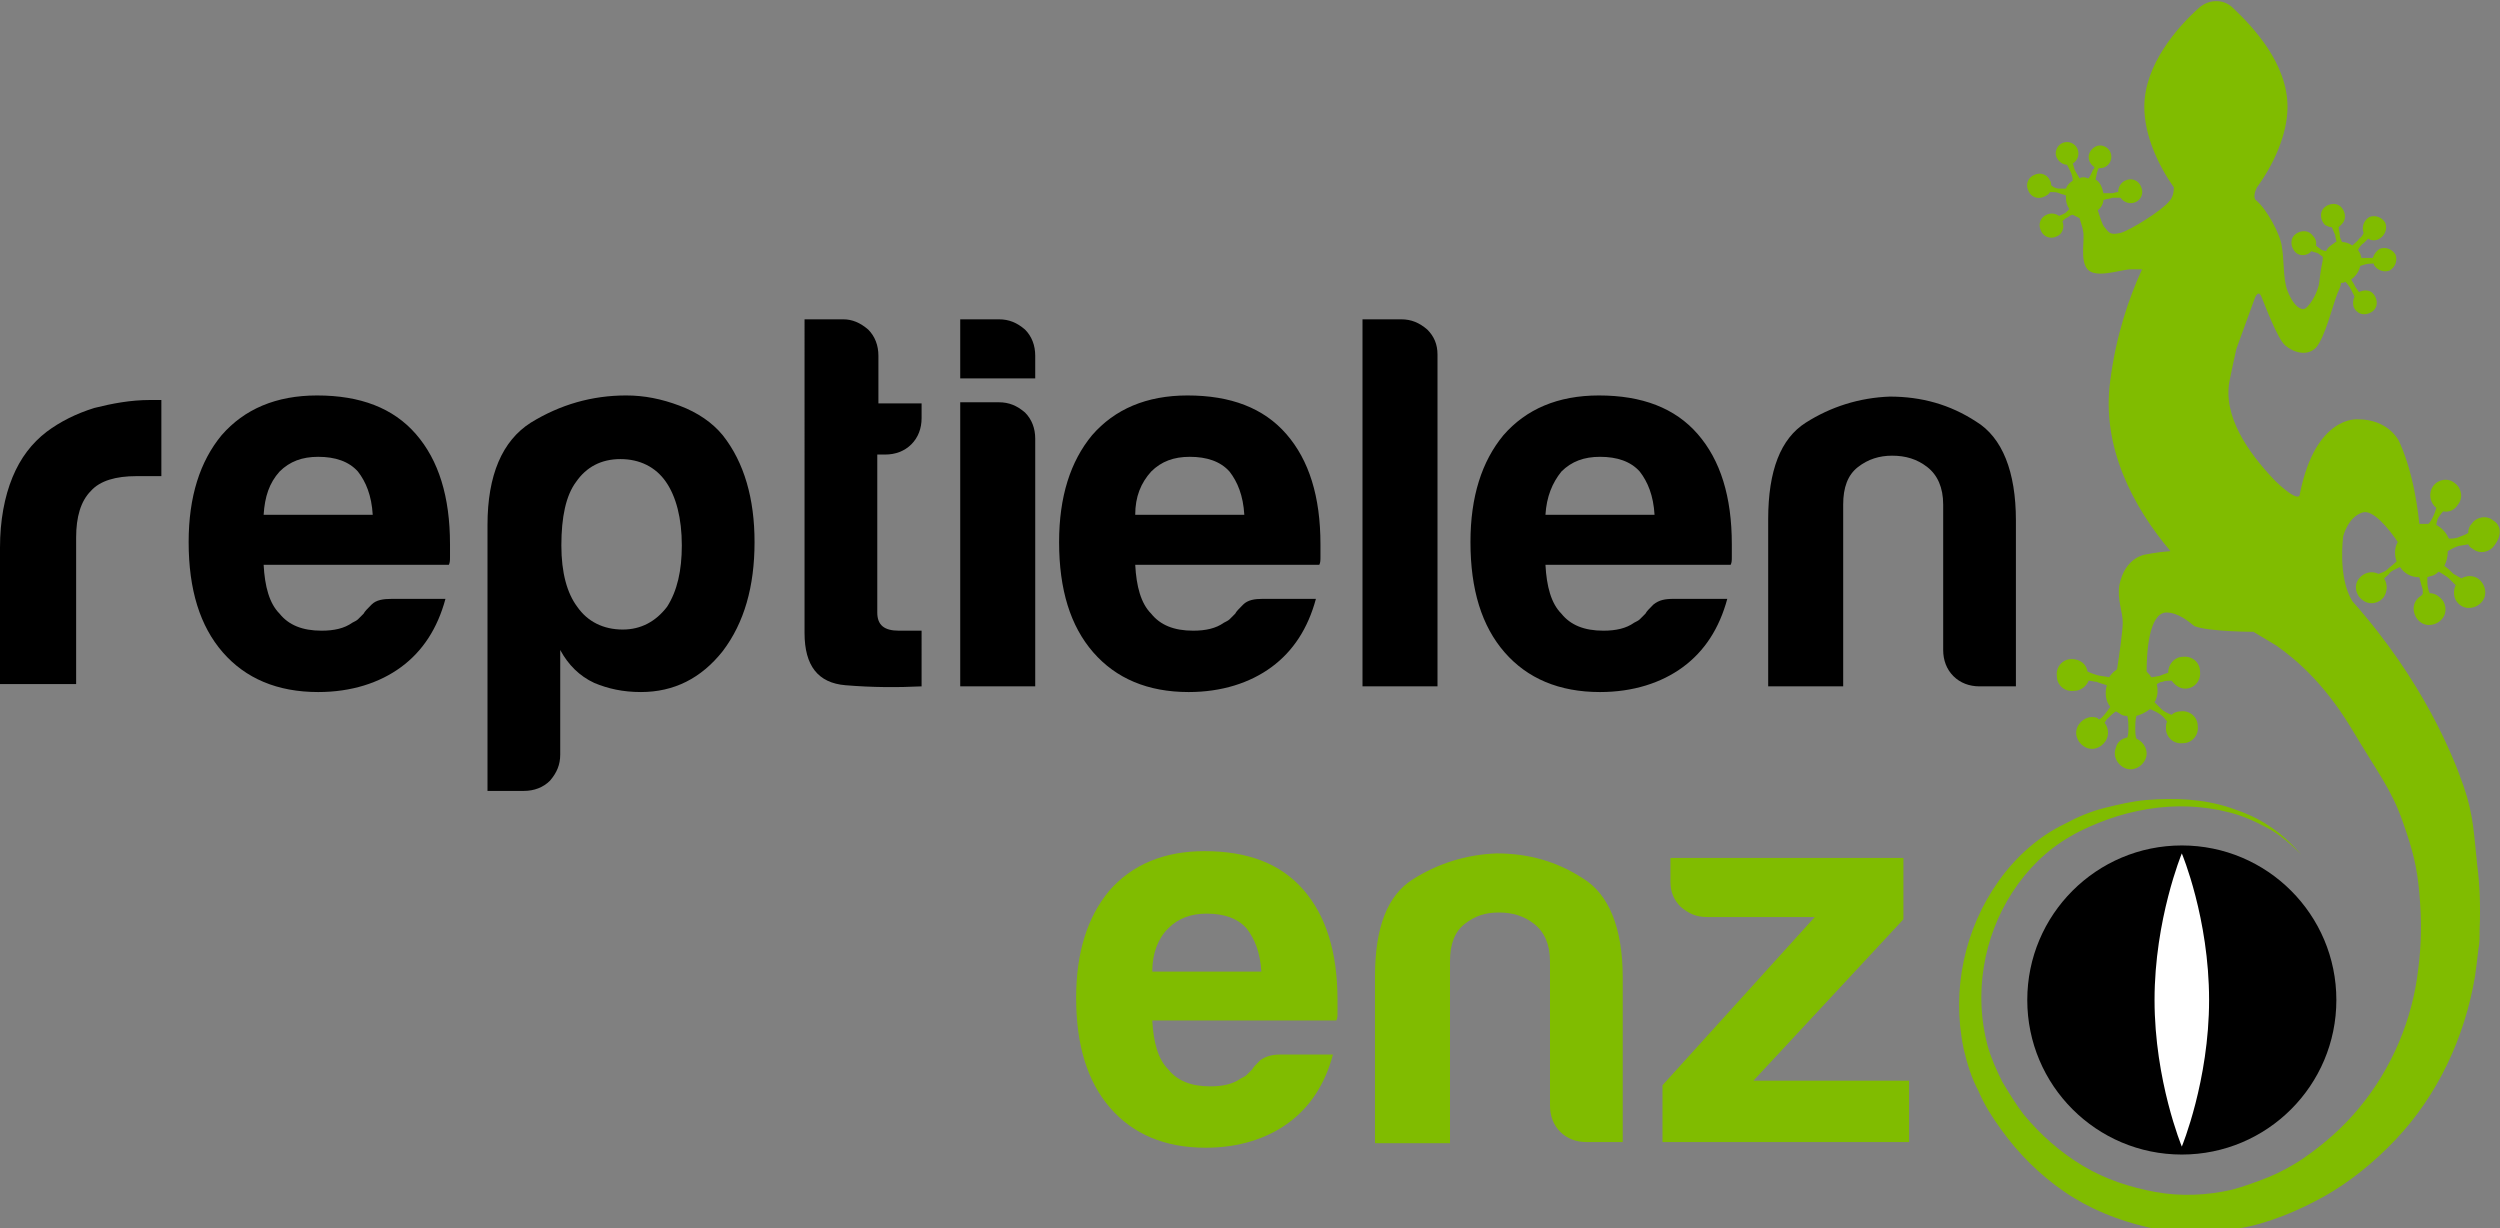 <?xml version="1.0" encoding="utf-8"?>
<!-- Generator: Adobe Illustrator 24.1.2, SVG Export Plug-In . SVG Version: 6.00 Build 0)  -->
<svg version="1.1" id="Laag_1" xmlns="http://www.w3.org/2000/svg" xmlns:xlink="http://www.w3.org/1999/xlink" x="0px" y="0px"
	 viewBox="0 0 220 108.1" style="enable-background:new 0 0 220 108.1;" xml:space="preserve">
<rect x="0" y="0" width="220" height="108.1" fill="#808080" stroke="none"/>
<style type="text/css">
	.st0{fill:#80BC00;}
	.st1{fill:#FFFFFF;}
</style>
<g>
	<path class="st0" d="M219.4,45.8c-0.6-0.5-1.5-0.3-1.9,0.3c-0.2,0.2-0.3,0.5-0.3,0.8c-0.3,0.2-0.7,0.3-0.9,0.4
		c-0.3,0.1-0.6,0.1-0.8,0.1c0-0.1-0.1-0.1-0.1-0.2c-0.2-0.4-0.6-0.8-1-1c0-0.2,0.1-0.4,0.1-0.5c0.1-0.2,0.3-0.5,0.5-0.7
		c0.5,0.1,1-0.1,1.3-0.6c0.5-0.6,0.3-1.5-0.3-1.9c-0.6-0.5-1.5-0.3-1.9,0.3c-0.4,0.6-0.3,1.4,0.3,1.9c-0.1,0.3-0.2,0.6-0.3,0.8
		c-0.1,0.2-0.2,0.4-0.4,0.6c-0.3,0-0.5,0-0.8,0c-0.1-1-0.3-2.5-0.7-4.1c-0.5-2-1.1-3.2-1.1-3.2s-0.9-1.9-3.6-1.9
		c0,0-3.7-0.4-5.1,6.5c0,1-1.9-0.8-2.2-1.1c-2.4-2.5-4.6-5.7-4-8.8c0.2-1,0.4-1.9,0.6-2.8l1.6-4.4c0,0,0.3-0.9,0.6-0.2
		c0.3,0.7,1.4,3.7,2.1,4.3c0.7,0.6,1.9,1,2.7,0.2c0.8-0.9,1.5-3.8,1.9-4.8c0.2-0.4,0.3-0.7,0.3-0.9c0.1,0,0.2,0,0.4-0.1
		c0.2,0.2,0.4,0.5,0.5,0.7c0.1,0.2,0.2,0.4,0.3,0.6c-0.2,0.4-0.2,1,0.2,1.3c0.4,0.4,1.1,0.3,1.5-0.1c0.4-0.4,0.3-1.1-0.1-1.5
		c-0.3-0.3-0.8-0.3-1.2-0.1c-0.1-0.1-0.2-0.3-0.3-0.4c-0.1-0.2-0.2-0.4-0.4-0.7c0.4-0.3,0.7-0.7,0.8-1.2c0.3-0.1,0.6-0.2,0.9-0.2
		c0.1,0,0.2,0,0.3,0c0,0,0,0.1,0,0.1c0.3,0.5,0.9,0.7,1.4,0.5c0.5-0.3,0.7-0.9,0.5-1.4c-0.3-0.5-0.9-0.7-1.4-0.5
		c-0.3,0.2-0.5,0.5-0.6,0.8c-0.1,0-0.2,0-0.2,0c-0.2,0-0.5,0-0.8,0c0-0.1-0.1-0.3-0.1-0.4c-0.1-0.1-0.1-0.2-0.2-0.3
		c0.1-0.2,0.3-0.5,0.5-0.6c0.1-0.1,0.3-0.3,0.4-0.4c0.3,0.2,0.7,0.2,1,0c0.5-0.3,0.7-0.9,0.5-1.4c-0.3-0.5-0.9-0.7-1.4-0.5
		c-0.5,0.3-0.7,0.9-0.5,1.4c0,0,0,0,0,0c-0.1,0.2-0.2,0.4-0.4,0.5c-0.1,0.2-0.4,0.4-0.6,0.6c-0.3-0.2-0.6-0.3-0.9-0.3
		c-0.1-0.2-0.2-0.4-0.2-0.6c0-0.2-0.1-0.5-0.1-0.7c0.1-0.1,0.2-0.2,0.3-0.3c0.4-0.4,0.3-1.1-0.1-1.5c-0.4-0.4-1.1-0.3-1.5,0.1
		c-0.4,0.4-0.3,1.1,0.1,1.5c0.2,0.1,0.4,0.2,0.6,0.2c0.1,0.2,0.2,0.5,0.3,0.7c0,0.2,0.1,0.4,0.1,0.6c-0.1,0-0.1,0-0.2,0.1
		c-0.3,0.2-0.6,0.4-0.7,0.7c-0.1,0-0.3-0.1-0.4-0.1c-0.1-0.1-0.3-0.2-0.5-0.4c0.1-0.4-0.1-0.7-0.4-1c-0.4-0.4-1.1-0.3-1.5,0.1
		c-0.4,0.4-0.3,1.1,0.1,1.5c0.4,0.4,1.1,0.3,1.4-0.1c0.2,0.1,0.4,0.1,0.6,0.2c0.1,0.1,0.3,0.2,0.4,0.3c0,0.1,0,0.2,0,0.3l0,0
		c0,0-0.2,0.9-0.3,1.9c-0.1,1-1,2.4-1.4,2.4c-0.5,0-1-0.6-1.4-1.6c-0.4-1-0.3-2.9-0.5-3.9c-0.1-1-1.3-3.3-2.3-4.1
		c-0.2-0.2-0.1-0.7,0.1-1.1c1.4-1.9,2.7-4.6,2.7-7.1c0-3.8-3-7-4.8-8.7c-0.8-0.8-2.1-0.8-3,0c-1.9,1.7-4.8,5-4.8,8.7
		c0,2.5,1.2,5.1,2.6,7.1c0,0.4-0.1,0.9-0.4,1.2c-0.6,0.8-3.5,2.6-4.3,2.8c-0.9,0.2-1,0-1.4-0.5c-0.2-0.2-0.4-0.9-0.6-1.5
		c0.3-0.2,0.5-0.6,0.5-0.9c0.3-0.1,0.6-0.1,0.8-0.2c0.2,0,0.4,0,0.7,0c0.3,0.4,0.8,0.6,1.3,0.4c0.5-0.2,0.8-0.8,0.5-1.4
		c-0.2-0.5-0.8-0.8-1.4-0.5c-0.4,0.2-0.6,0.6-0.6,1c-0.2,0-0.4,0.1-0.5,0.1c-0.2,0-0.5,0-0.8,0c-0.1-0.5-0.3-1-0.7-1.2
		c0.1-0.3,0.1-0.6,0.2-0.8c0-0.1,0.1-0.2,0.1-0.2c0,0,0.1,0,0.1,0c0.6,0,1-0.5,1-1c0-0.6-0.5-1-1-1s-1,0.5-1,1
		c0,0.4,0.2,0.7,0.5,0.9c0,0.1,0,0.2-0.1,0.2c-0.1,0.2-0.2,0.5-0.4,0.8c-0.1,0-0.3-0.1-0.4-0.1c-0.1,0-0.3,0-0.4,0.1
		c-0.1-0.2-0.3-0.5-0.4-0.7c-0.1-0.2-0.1-0.4-0.2-0.6c0.3-0.2,0.5-0.5,0.5-0.9c0-0.6-0.5-1-1-1c-0.6,0-1,0.5-1,1s0.5,1,1,1
		c0,0,0,0,0,0c0.1,0.2,0.2,0.4,0.3,0.6c0.1,0.2,0.2,0.5,0.2,0.8c-0.3,0.2-0.5,0.4-0.6,0.7c-0.2,0-0.4,0-0.6,0
		c-0.2,0-0.5-0.1-0.7-0.3c0-0.1,0-0.3-0.1-0.4c-0.2-0.5-0.8-0.8-1.4-0.5c-0.5,0.2-0.8,0.8-0.5,1.4c0.2,0.5,0.8,0.8,1.4,0.5
		c0.2-0.1,0.4-0.2,0.5-0.4c0.3,0,0.6,0,0.8,0.1c0.2,0.1,0.4,0.1,0.6,0.2c0,0.1,0,0.1,0,0.2c0,0.4,0.1,0.7,0.3,1
		c-0.1,0.1-0.2,0.2-0.3,0.3c-0.1,0.1-0.4,0.2-0.6,0.3c-0.3-0.2-0.7-0.3-1.1-0.1c-0.5,0.2-0.8,0.8-0.5,1.4c0.2,0.5,0.8,0.8,1.4,0.5
		c0.5-0.2,0.7-0.8,0.5-1.3c0.1-0.2,0.3-0.3,0.5-0.4c0.1-0.1,0.3-0.2,0.4-0.2c0.2,0.1,0.4,0.2,0.6,0.3c0.1,0.4,0.3,0.9,0.3,1.1
		c0.2,0.7-0.3,2.6,0.4,3.4s2.7,0.1,3.7,0c0.2,0,0.6,0,1.1,0c-1.2,2.6-2.3,5.9-2.8,9.8c-0.8,5.8,2,11.1,5.3,15
		c-1.3,0.1-2.2,0.3-2.2,0.3s-1.8,0.2-2.3,2.7c-0.2,1.3,0.3,2.3,0.3,3.3c0,0.7-0.3,2.8-0.5,4.1c-0.3,0.2-0.5,0.4-0.7,0.7
		c-0.4-0.1-0.8-0.1-1.1-0.2c-0.3-0.1-0.6-0.2-0.8-0.3c-0.1-0.7-0.7-1.1-1.4-1.1c-0.8,0-1.4,0.7-1.3,1.5c0,0.8,0.7,1.4,1.5,1.3
		c0.6,0,1.1-0.4,1.3-0.9c0.2,0,0.5,0.1,0.7,0.1c0.2,0.1,0.6,0.2,0.9,0.3c-0.2,0.7-0.1,1.4,0.3,1.9c-0.2,0.3-0.5,0.7-0.7,0.9
		c-0.1,0.1-0.2,0.2-0.3,0.2c0,0-0.1,0-0.1-0.1c-0.7-0.3-1.5,0.1-1.8,0.8c-0.3,0.7,0.1,1.5,0.8,1.8c0.7,0.3,1.5-0.1,1.8-0.8
		c0.2-0.5,0.1-1-0.2-1.4c0.1-0.1,0.1-0.2,0.2-0.3c0.2-0.2,0.5-0.5,0.8-0.7c0.2,0.1,0.3,0.2,0.5,0.3c0.2,0.1,0.3,0.1,0.5,0.1
		c0.1,0.4,0.1,0.8,0.1,1.1c0,0.3,0,0.5-0.1,0.8c-0.5,0.1-0.9,0.4-1,0.9c-0.3,0.7,0.1,1.5,0.8,1.8c0.7,0.3,1.5-0.1,1.8-0.8
		c0.3-0.7-0.1-1.5-0.8-1.8c0,0,0,0,0,0c-0.1-0.3-0.1-0.6-0.1-0.9c0-0.3,0-0.7,0.1-1.1c0.4-0.1,0.8-0.3,1.2-0.6
		c0.2,0.1,0.5,0.2,0.8,0.4c0.2,0.1,0.5,0.4,0.7,0.7c-0.1,0.2-0.1,0.4-0.1,0.6c0,0.8,0.7,1.4,1.5,1.3c0.8,0,1.4-0.7,1.3-1.5
		c0-0.8-0.7-1.4-1.5-1.3c-0.3,0-0.6,0.1-0.8,0.3c-0.3-0.1-0.7-0.3-0.9-0.5c-0.2-0.2-0.4-0.4-0.6-0.6c0-0.1,0.1-0.1,0.1-0.2
		c0.2-0.5,0.2-0.9,0.1-1.4c0.2-0.1,0.3-0.2,0.5-0.2c0.2-0.1,0.5-0.1,0.8-0.1c0.3,0.4,0.7,0.7,1.2,0.7c0.8,0,1.4-0.7,1.3-1.5
		c0-0.8-0.7-1.4-1.5-1.3c-0.7,0-1.3,0.6-1.3,1.4c-0.3,0.1-0.6,0.2-0.8,0.3c-0.2,0-0.5,0.1-0.7,0.1c-0.1-0.2-0.2-0.3-0.4-0.5
		c0-1.7,0.2-5.1,1.7-5.2c1.1,0,2,0.8,2.5,1.2c1.3,0.5,5.2,0.5,5.2,0.5l2,1.2c1.7,1.2,4.1,3.2,6.5,7.1c2.5,4.2,3.6,5.5,4.6,8.3
		s1.3,4.2,1.5,6.4c0.2,2.2,0.2,4.5-0.1,6.7c-0.5,4.4-2.3,8.7-5.2,12.2c-1.4,1.7-3.1,3.2-5,4.5c-0.9,0.6-2,1.2-3,1.6
		c-1,0.4-2.1,0.8-3.2,1.1c-2.2,0.5-4.5,0.6-6.7,0.2c-2.2-0.4-4.4-1.1-6.4-2.3c-2-1.2-3.7-2.7-5.2-4.5c-0.7-0.9-1.3-1.9-1.9-2.9
		c-0.5-1-1-2.1-1.3-3.2c-1.2-4.5-0.4-9.5,2.2-13.5c1.3-2,3-3.7,5.1-4.9c1-0.6,2.2-1.1,3.3-1.5c1.1-0.4,2.3-0.7,3.5-0.9
		c2.4-0.4,4.9-0.3,7.2,0.3c1.2,0.3,2.3,0.8,3.4,1.4c1.1,0.6,2,1.4,2.9,2.3c-0.8-0.9-1.7-1.8-2.8-2.5c-1-0.7-2.2-1.2-3.4-1.6
		c-2.4-0.8-4.9-0.9-7.4-0.7c-1.2,0.1-2.5,0.4-3.7,0.7c-1.2,0.3-2.4,0.8-3.5,1.4c-2.3,1.1-4.3,2.9-5.8,5c-3,4.2-4.2,9.6-3.1,14.8
		c0.3,1.3,0.7,2.6,1.3,3.7c0.5,1.2,1.2,2.3,2,3.4c1.5,2.1,3.4,4,5.6,5.5c2.2,1.5,4.7,2.5,7.3,3.1c2.6,0.6,5.4,0.6,8,0.1
		c1.3-0.2,2.6-0.6,3.9-1.1c1.3-0.5,2.5-1.1,3.6-1.7c2.3-1.3,4.4-3,6.3-5c3.7-3.9,6.1-9,7-14.4c0.1-0.7,0.2-1.5,0.3-2.4
		c0.1-0.4,0.1-1,0.1-1.7c0.1-2,0-4.1-0.2-5.6c-0.3-2.7-0.3-4.4-1.2-7s-3.5-9.2-9.8-16.3c0,0,0,0,0,0c-1.3-2.1-0.8-5.7-0.8-5.7
		s0.4-1.7,1.7-2.1c0.9-0.3,2.3,1.4,3.1,2.6c-0.3,0.5-0.3,1.2-0.1,1.7c-0.3,0.3-0.6,0.5-0.8,0.7c-0.2,0.2-0.5,0.3-0.8,0.4
		c-0.6-0.3-1.3-0.1-1.7,0.4c-0.5,0.6-0.3,1.5,0.3,1.9c0.6,0.5,1.5,0.3,1.9-0.3c0.3-0.5,0.3-1.1,0-1.6c0.2-0.2,0.4-0.3,0.5-0.5
		c0.2-0.2,0.5-0.3,0.9-0.5c0.4,0.6,1,0.9,1.7,0.9c0.1,0.4,0.2,0.8,0.3,1.1c0,0.1,0,0.2,0,0.4c0,0-0.1,0-0.1,0.1
		c-0.7,0.4-0.9,1.2-0.5,1.9c0.4,0.7,1.2,0.9,1.9,0.5c0.7-0.4,0.9-1.2,0.5-1.9c-0.3-0.4-0.7-0.7-1.2-0.7c0-0.1-0.1-0.2-0.1-0.3
		c-0.1-0.3-0.1-0.7-0.1-1.1c0.2-0.1,0.4-0.1,0.6-0.2c0.2-0.1,0.3-0.2,0.4-0.3c0.3,0.2,0.7,0.4,0.9,0.6c0.2,0.2,0.4,0.4,0.6,0.6
		c-0.2,0.4-0.2,0.9,0,1.3c0.4,0.7,1.2,0.9,1.9,0.5s0.9-1.2,0.5-1.9c-0.4-0.7-1.2-0.9-1.9-0.5c0,0,0,0,0,0c-0.2-0.1-0.5-0.3-0.7-0.4
		c-0.2-0.2-0.5-0.5-0.8-0.7c0.2-0.4,0.3-0.8,0.3-1.3c0.2-0.1,0.5-0.3,0.8-0.4c0.2-0.1,0.6-0.1,1-0.2c0.1,0.2,0.2,0.3,0.4,0.4
		c0.6,0.5,1.5,0.3,1.9-0.3C220.2,47.1,220.1,46.2,219.4,45.8z"/>
	<g>
		<g>
			<path d="M0,60.4V48.2c0-2.4,0.4-4.5,1.1-6.2c0.7-1.7,1.7-3,3-4c1.2-0.9,2.6-1.6,4.2-2.1c1.6-0.4,3.2-0.7,4.9-0.7
				c0.1,0,0.3,0,0.5,0c0.2,0,0.3,0,0.5,0v6.7h-2.2c-1.8,0-3.2,0.4-4,1.3c-0.9,0.9-1.3,2.3-1.3,4.1v12.9H0z"/>
			<path d="M34.5,52.7h4.7c-0.7,2.6-2,4.6-3.9,6c-1.9,1.4-4.4,2.2-7.3,2.2c-3.6,0-6.4-1.2-8.4-3.5c-2-2.3-3-5.5-3-9.7
				c0-4,1-7.1,2.9-9.4c2-2.3,4.8-3.5,8.4-3.5c3.8,0,6.7,1.1,8.7,3.4c2,2.3,3,5.5,3,9.7c0,0.3,0,0.5,0,0.7c0,0.2,0,0.3,0,0.4
				c0,0.3,0,0.5-0.1,0.7H23.2c0.1,1.9,0.5,3.4,1.4,4.3c0.8,1,2,1.5,3.7,1.5c1.1,0,2-0.2,2.7-0.7c0.2-0.1,0.4-0.2,0.5-0.3
				c0.2-0.2,0.3-0.3,0.5-0.5c0.1-0.2,0.3-0.4,0.7-0.8C33.1,52.8,33.7,52.7,34.5,52.7z M23.2,45.3h9.6c-0.1-1.7-0.6-2.9-1.3-3.8
				c-0.8-0.9-2-1.3-3.5-1.3c-1.4,0-2.5,0.4-3.4,1.3C23.7,42.5,23.3,43.7,23.2,45.3z"/>
			<path d="M49.3,66.4c0,0.9-0.3,1.6-0.9,2.3c-0.6,0.6-1.4,0.9-2.3,0.9h-3.2V46.2c0-4.4,1.3-7.4,3.8-9c2.6-1.6,5.4-2.4,8.4-2.4
				c1.6,0,3.1,0.3,4.7,0.9c1.6,0.6,2.9,1.5,3.8,2.6c1.9,2.4,2.8,5.6,2.8,9.4c0,3.9-0.9,7.1-2.8,9.6c-1.9,2.4-4.3,3.6-7.2,3.6
				c-1.6,0-2.9-0.3-4.1-0.8c-1.3-0.6-2.3-1.6-3-2.9V66.4z M60,48c0-2.4-0.5-4.3-1.4-5.6c-0.9-1.3-2.3-2-4-2c-1.7,0-3,0.7-3.9,2
				c-0.9,1.2-1.3,3.1-1.3,5.6c0,2.4,0.5,4.2,1.4,5.4c0.9,1.3,2.3,2,4,2c1.6,0,2.9-0.7,3.9-2C59.6,52,60,50.2,60,48z"/>
			<path d="M81.1,60.4c-2.1,0.1-4.3,0.1-6.7-0.1c-2.4-0.2-3.6-1.7-3.6-4.6V28.1h3.4c0.8,0,1.5,0.3,2.2,0.9c0.6,0.6,0.9,1.4,0.9,2.3
				v4.2h3.8v1.3c0,0.9-0.3,1.7-0.9,2.3c-0.6,0.6-1.4,0.9-2.3,0.9h-0.7v13.9c0,1.1,0.6,1.6,1.9,1.6h2V60.4z"/>
			<path d="M84.5,28.1h3.4c0.9,0,1.6,0.3,2.3,0.9c0.6,0.6,0.9,1.4,0.9,2.3v2h-6.6V28.1z M84.5,35.4h3.4c0.9,0,1.6,0.3,2.3,0.9
				c0.6,0.6,0.9,1.4,0.9,2.3v21.8h-6.6V35.4z"/>
			<path d="M111.1,52.7h4.7c-0.7,2.6-2,4.6-3.9,6c-1.9,1.4-4.4,2.2-7.3,2.2c-3.6,0-6.4-1.2-8.4-3.5c-2-2.3-3-5.5-3-9.7
				c0-4,1-7.1,2.9-9.4c2-2.3,4.8-3.5,8.4-3.5c3.8,0,6.7,1.1,8.7,3.4c2,2.3,3,5.5,3,9.7c0,0.3,0,0.5,0,0.7c0,0.2,0,0.3,0,0.4
				c0,0.3,0,0.5-0.1,0.7H99.9c0.1,1.9,0.5,3.4,1.4,4.3c0.8,1,2,1.5,3.7,1.5c1.1,0,2-0.2,2.7-0.7c0.2-0.1,0.4-0.2,0.5-0.3
				c0.2-0.2,0.3-0.3,0.5-0.5c0.1-0.2,0.3-0.4,0.7-0.8C109.8,52.8,110.4,52.7,111.1,52.7z M99.9,45.3h9.6c-0.1-1.7-0.6-2.9-1.3-3.8
				c-0.8-0.9-2-1.3-3.5-1.3c-1.4,0-2.5,0.4-3.4,1.3C100.4,42.5,99.9,43.7,99.9,45.3z"/>
			<path d="M119.9,28.1h3.4c0.9,0,1.6,0.3,2.3,0.9c0.6,0.6,0.9,1.3,0.9,2.2v29.2h-6.6V28.1z"/>
			<path d="M147.3,52.7h4.7c-0.7,2.6-2,4.6-3.9,6c-1.9,1.4-4.4,2.2-7.3,2.2c-3.6,0-6.4-1.2-8.4-3.5c-2-2.3-3-5.5-3-9.7
				c0-4,1-7.1,2.9-9.4c2-2.3,4.8-3.5,8.4-3.5c3.8,0,6.7,1.1,8.7,3.4c2,2.3,3,5.5,3,9.7c0,0.3,0,0.5,0,0.7c0,0.2,0,0.3,0,0.4
				c0,0.3,0,0.5-0.1,0.7H136c0.1,1.9,0.5,3.4,1.4,4.3c0.8,1,2,1.5,3.7,1.5c1.1,0,2-0.2,2.7-0.7c0.2-0.1,0.4-0.2,0.5-0.3
				c0.2-0.2,0.3-0.3,0.5-0.5c0.1-0.2,0.3-0.4,0.7-0.8C146,52.8,146.5,52.7,147.3,52.7z M136,45.3h9.6c-0.1-1.7-0.6-2.9-1.3-3.8
				c-0.8-0.9-2-1.3-3.5-1.3c-1.4,0-2.5,0.4-3.4,1.3C136.6,42.5,136.1,43.7,136,45.3z"/>
			<path d="M177.5,60.4h-3.3c-0.9,0-1.7-0.3-2.3-0.9c-0.6-0.6-0.9-1.4-0.9-2.3V44.4c0-1.5-0.5-2.6-1.4-3.3c-0.9-0.7-1.9-1-3.1-1
				c-1.1,0-2.1,0.3-3,1c-0.9,0.7-1.3,1.8-1.3,3.3v16h-6.6V45.7c0-4.3,1.1-7.1,3.3-8.5c2.2-1.4,4.7-2.2,7.4-2.3
				c2.8,0,5.3,0.7,7.6,2.2c2.3,1.4,3.5,4.4,3.5,8.7V60.4z"/>
		</g>
	</g>
	<g>
		<path class="st0" d="M112.6,92.8h4.7c-0.7,2.6-2,4.6-3.9,6c-1.9,1.4-4.4,2.2-7.3,2.2c-3.6,0-6.4-1.2-8.4-3.5c-2-2.3-3-5.5-3-9.7
			c0-4,1-7.1,2.9-9.4c2-2.3,4.8-3.5,8.4-3.5c3.8,0,6.7,1.1,8.7,3.4c2,2.3,3,5.5,3,9.7c0,0.3,0,0.5,0,0.7c0,0.2,0,0.3,0,0.4
			c0,0.3,0,0.5-0.1,0.7h-16.2c0.1,1.9,0.5,3.4,1.4,4.3c0.8,1,2,1.5,3.7,1.5c1.1,0,2-0.2,2.7-0.7c0.2-0.1,0.4-0.2,0.5-0.3
			c0.2-0.2,0.3-0.3,0.5-0.5c0.1-0.2,0.3-0.4,0.7-0.8C111.3,93,111.9,92.8,112.6,92.8z M101.4,85.5h9.6c-0.1-1.7-0.6-2.9-1.3-3.8
			c-0.8-0.9-2-1.3-3.5-1.3c-1.4,0-2.5,0.4-3.4,1.3C101.9,82.6,101.4,83.9,101.4,85.5z"/>
		<path class="st0" d="M142.9,100.5h-3.3c-0.9,0-1.7-0.3-2.3-0.9c-0.6-0.6-0.9-1.4-0.9-2.3V84.6c0-1.5-0.5-2.6-1.4-3.3
			c-0.9-0.7-1.9-1-3.1-1s-2.1,0.3-3,1c-0.9,0.7-1.3,1.8-1.3,3.3v16h-6.6V85.9c0-4.3,1.1-7.1,3.3-8.5c2.2-1.4,4.7-2.2,7.4-2.3
			c2.8,0,5.3,0.7,7.6,2.2c2.3,1.4,3.5,4.4,3.5,8.7V100.5z"/>
		<path class="st0" d="M146.3,100.5v-5l13.4-14.8h-9.5c-0.9,0-1.6-0.3-2.3-0.9c-0.6-0.6-0.9-1.3-0.9-2.2v-2.1h20.5v5.4l-13.2,14.2
			h13.7v5.4H146.3z"/>
	</g>
	<circle cx="192" cy="88" r="13.6"/>
	<path class="st1" d="M194.4,88c0,7.1-2.4,12.9-2.4,12.9s-2.4-5.8-2.4-12.9s2.4-12.9,2.4-12.9S194.4,80.8,194.4,88z"/>
</g>
</svg>
